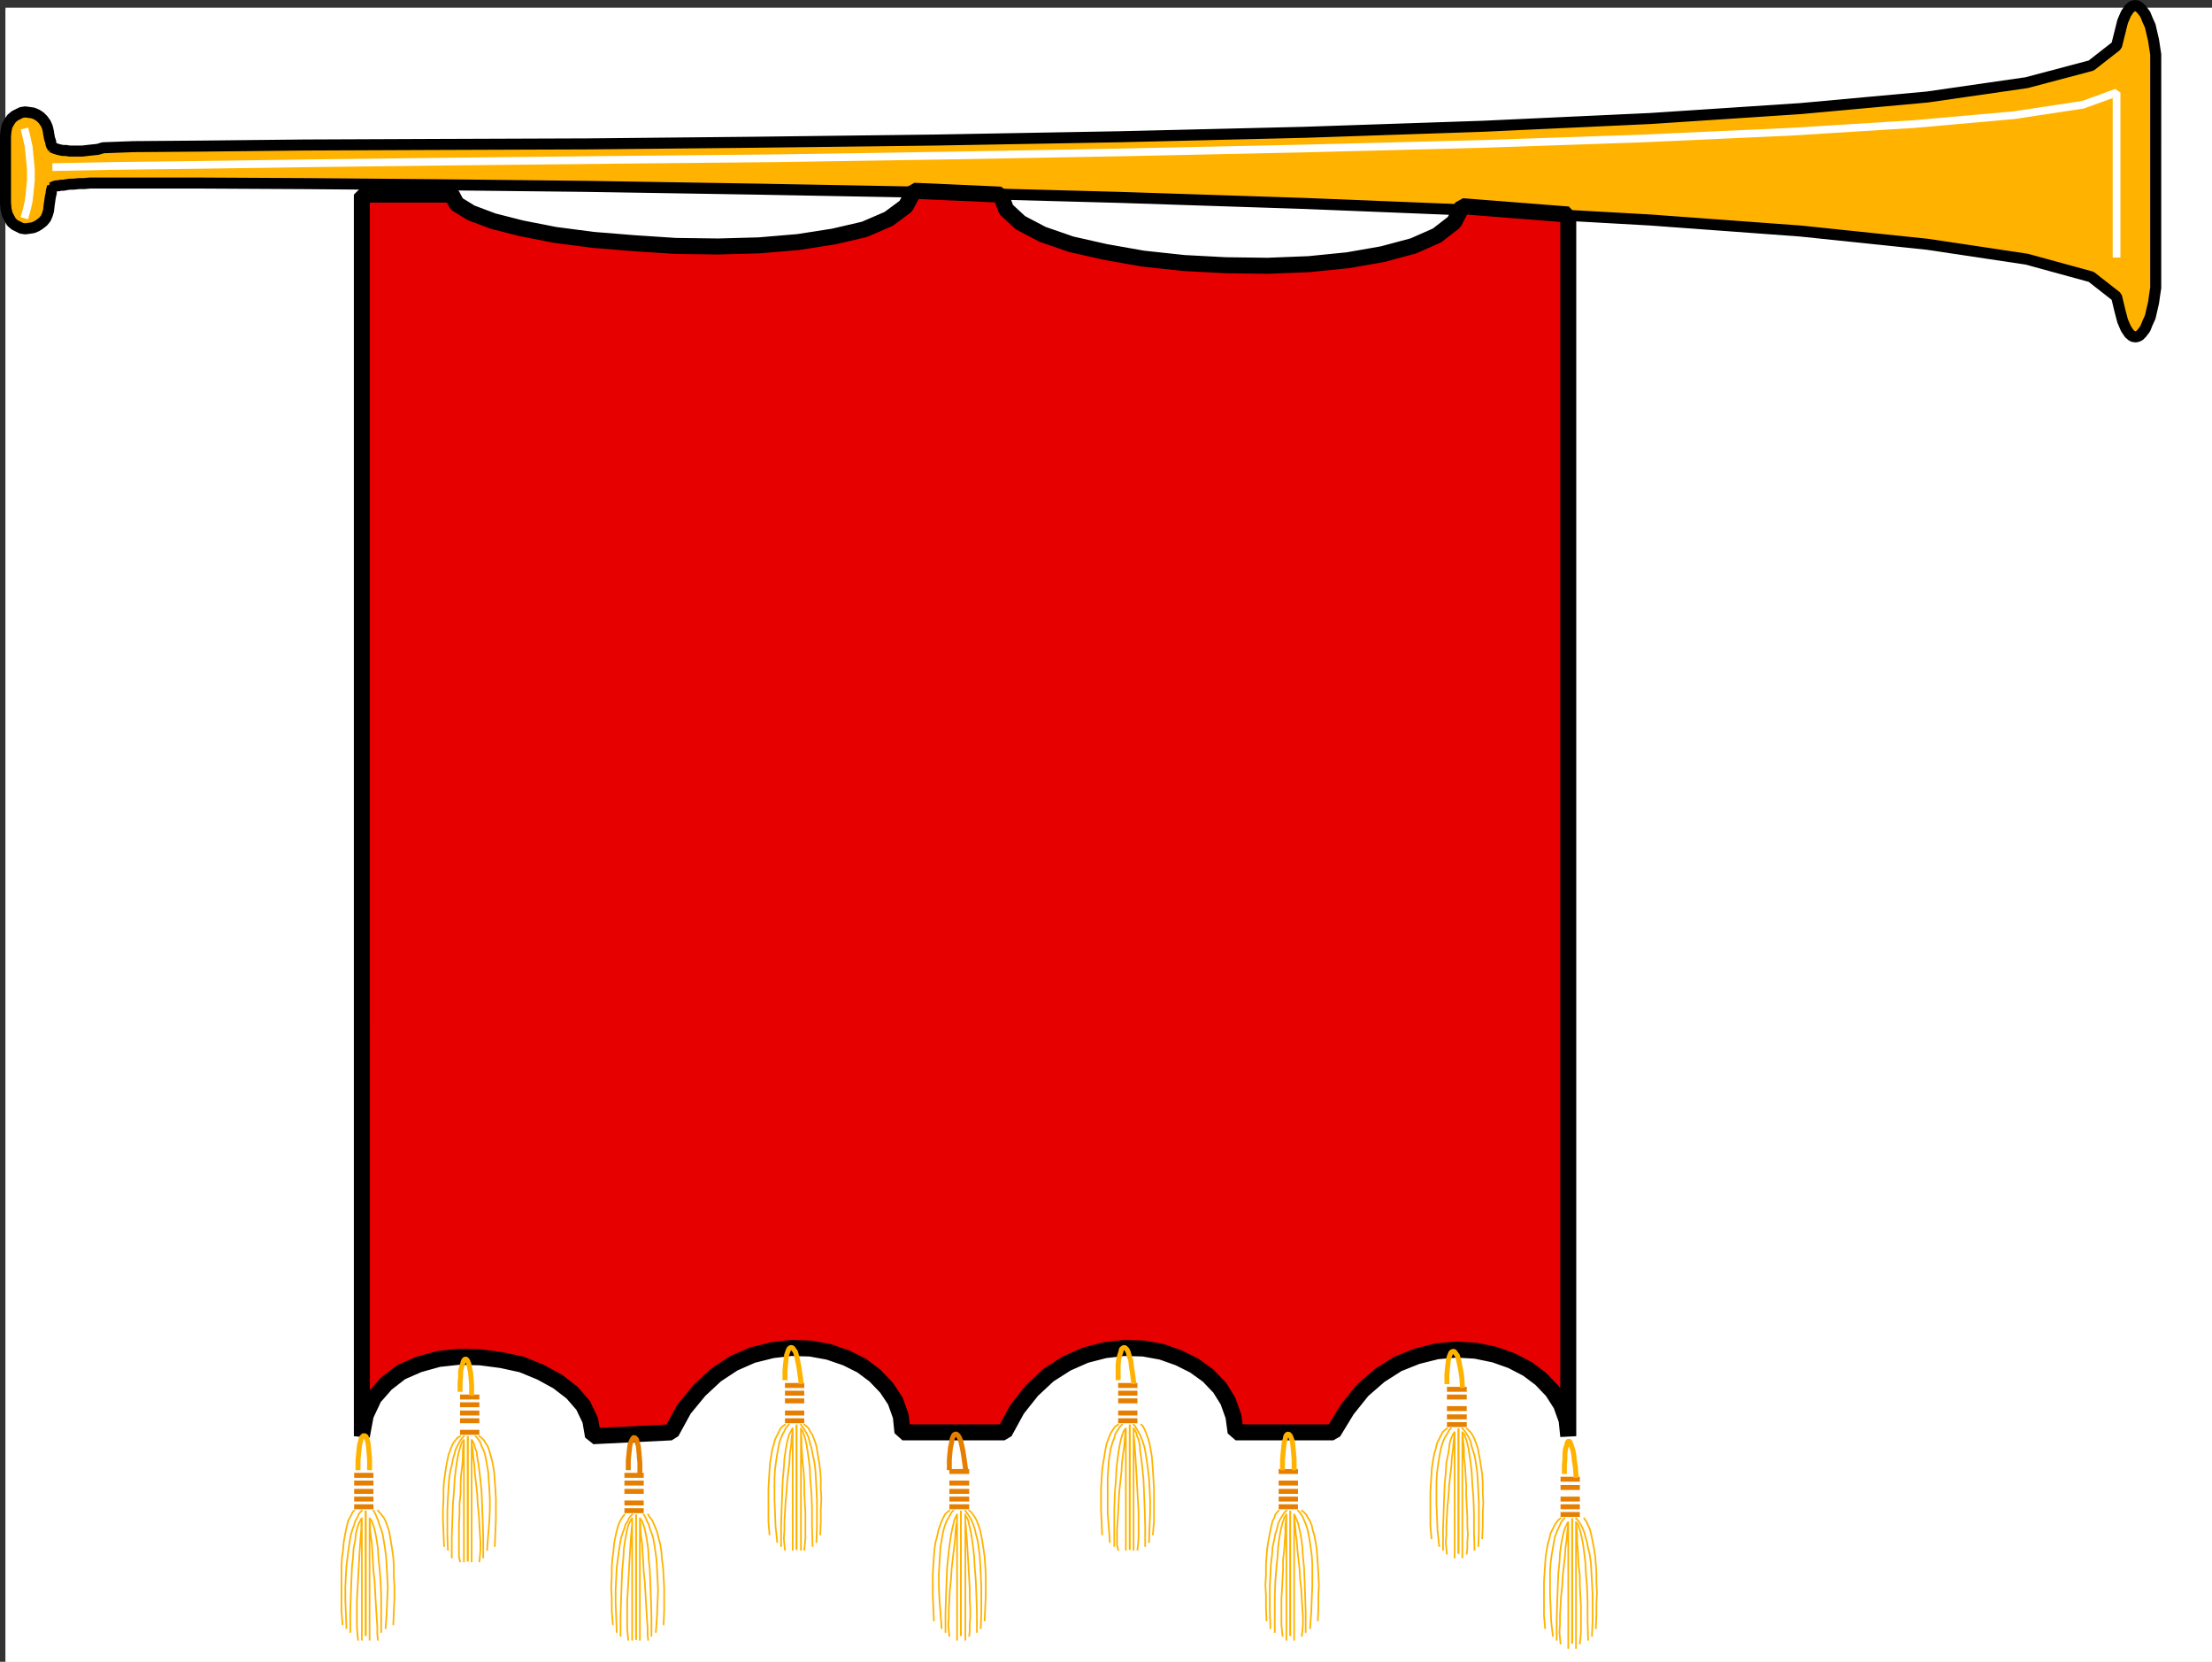 <svg xmlns="http://www.w3.org/2000/svg" width="3004.503" height="2256.686"><rect width="100%" height="100%" fill="#333333" stroke="none"/><defs><clipPath id="a"><path d="M0 0h2997v2244.137H0Zm0 0"/></clipPath></defs><path fill="#fff" d="M7.488 2256.686h2997.015V10.389H7.488Zm0 0"/><g clip-path="url(#a)" transform="translate(7.488 12.549)"><path fill="#fff" fill-rule="evenodd" stroke="#fff" stroke-linecap="square" stroke-linejoin="bevel" stroke-miterlimit="10" stroke-width=".743" d="M.742 2244.137h2995.531V-2.16H.743Zm0 0"/></g><path fill="#ffb300" fill-rule="evenodd" stroke="#ffb300" stroke-linecap="square" stroke-linejoin="bevel" stroke-miterlimit="10" stroke-width=".743" d="M2928.062 211.127V390.87l-1.484 9.739-1.489 10.515-2.265 9.738-2.23 9.735-3.755 8.21-3.008 7.509-4.5 5.984-3.71 3.75-4.5 1.488-4.497-.742-4.496-3.754-4.496-6.726-4.496-10.48-3.754-14.231-4.496-18.73-34.484-26.977-87.664-23.97-134.856-20.214-172.312-17.984-203.79-14.977-227.054-12.707-242.734-9.777-250.278-8.211-250.984-6.762-244.258-4.496-228.539-3.715-206.762-2.27-176.847-1.484-139.352-.742H122.128l-8.25.742h-6.726l-6.762.742h-5.238l-5.242.743-3.754.742h-3.754l-2.969.742h-3.012l-2.27.785h-1.484l-.742.742h-.742v.743l-.746 1.484v1.527l-.781 1.485v3.011l-.743 2.973-.742 3.75-.742 5.242-.742 5.238-.746 6.766-1.524 5.238-2.23 5.239-3.75 4.496-3.754 2.972-4.5 3.012-5.238 2.227-5.239.785-5.238.742-5.242-.742-4.496-2.27-4.496-2.226-4.496-3.754-3.012-5.242-3.008-6.02-1.488-6.726-.742-8.25v-90.633l.742-7.469 1.488-6.766 3.008-5.238 3.012-4.496 4.496-3.715 4.496-2.265 4.496-2.23 5.242-.743 10.477 1.484 5.238 2.23 4.5 3.009 3.754 3.753 3.75 5.243 2.23 5.238 1.524 6.726v2.266l.746 1.488v1.485l.742 3.754 1.484 3.754v1.484l.743 3.012.78 1.484v.742l.747.785v.743h.742l.742.742h1.485l2.27.742 2.226.742 3.012.742 3.753.746h4.497l4.496.782h17.246l6.722-.782 6.766-.746 7.469-.742 7.508-2.226 41.21-1.528 93.645-.742 139.352-1.484 176.847-.743 206.762-.746 228.539-2.265 244.258-2.973 250.984-4.496 250.278-6.02 242.734-8.21 227.055-10.52 203.789-13.45 172.312-15.757 134.856-19.473 87.664-23.226 34.484-26.938 4.496-17.988 3.754-14.973 4.496-10.48 4.496-6.766 4.496-3.715 4.496-.78 4.5 2.269 3.711 3.754 4.5 5.98 3.008 7.469 3.754 8.25 2.23 9.734 2.266 9.738 1.488 9.735 1.485 9.738zm0 0"/><path fill="none" stroke="#000" stroke-linecap="square" stroke-linejoin="bevel" stroke-miterlimit="10" stroke-width="14.975" d="M2928.062 211.127V390.87l-1.484 9.739-1.489 10.515-2.265 9.738-2.23 9.735-3.755 8.21-3.008 7.509-4.5 5.984-3.71 3.75-4.5 1.488-4.497-.742-4.496-3.754-4.496-6.726-4.496-10.48-3.754-14.231-4.496-18.73-34.484-26.977-87.664-23.97-134.856-20.214-172.312-17.984-203.79-14.977-227.054-12.707-242.734-9.777-250.278-8.211-250.984-6.762-244.258-4.496-228.539-3.715-206.762-2.27-176.847-1.484-139.352-.742H122.128l-8.25.742h-6.726l-6.762.742h-5.238l-5.242.743-3.754.742h-3.754l-2.969.742h-3.012l-2.27.785h-1.484l-.742.742h-.742v.743l-.746 1.484v1.527l-.781 1.485v3.011l-.743 2.973-.742 3.75-.742 5.242-.742 5.238-.746 6.766-1.524 5.238-2.23 5.239-3.75 4.496-3.754 2.972-4.5 3.012-5.238 2.227-5.239.785-5.238.742-5.242-.742-4.496-2.27-4.496-2.226-4.496-3.754-3.012-5.242-3.008-6.02-1.488-6.726-.742-8.25v-90.633l.742-7.469 1.488-6.766 3.008-5.238 3.012-4.496 4.496-3.715 4.496-2.265 4.496-2.23 5.242-.743 10.477 1.484 5.238 2.23 4.5 3.009 3.754 3.753 3.75 5.243 2.23 5.238 1.524 6.726v2.266l.746 1.488v1.485l.742 3.754 1.484 3.754v1.484l.743 3.012.78 1.484v.742l.747.785v.743h.742l.742.742h1.485l2.27.742 2.226.742 3.012.742 3.753.746h4.497l4.496.782h17.246l6.722-.782 6.766-.746 7.469-.742 7.508-2.226 41.21-1.528 93.645-.742 139.352-1.484 176.847-.743 206.762-.746 228.539-2.265 244.258-2.973 250.984-4.496 250.278-6.02 242.734-8.21 227.055-10.52 203.789-13.45 172.312-15.757 134.856-19.473 87.664-23.226 34.484-26.938 4.496-17.988 3.754-14.973 4.496-10.48 4.496-6.766 4.496-3.715 4.496-.78 4.5 2.269 3.711 3.754 4.5 5.98 3.008 7.469 3.754 8.25 2.23 9.734 2.266 9.738 1.488 9.735 1.485 9.738zm0 0"/><path fill="#e60000" fill-rule="evenodd" stroke="#e60000" stroke-linecap="square" stroke-linejoin="bevel" stroke-miterlimit="10" stroke-width=".743" d="m805.44 1950.334-3.753-21.738-9.735-20.215-14.976-17.203-19.473-15.016-23.226-12.707-25.492-10.48-27.723-6.02-28.465-3.715-29.207-.78-27.723 3.01-26.976 7.505-23.969 10.48-20.254 15.719-16.46 18.727-11.263 23.968-5.238 28.465V264.303h122.11l6.761 12.75 19.473 11.96 29.992 11.263 38.2 9.738 45.706 8.953 51.692 6.762 55.445 4.5 56.93 3.75 57.71.746 55.442-1.528 53.215-4.496 47.937-7.468 41.954-9.735 32.964-14.234 23.223-17.242 11.262-20.957 117.613 5.238 7.508 20.215 19.469 17.988 29.953 15.719 38.98 13.488 46.453 10.48 50.946 8.993 55.445 5.98 56.93 3.012 56.968.742 56.188-2.226 52.433-5.243 47.231-8.25 41.953-11.222 32.219-14.23 23.226-17.985 11.223-21.742 143.848 11.261v1659.051l-2.227-21.738-7.508-20.957-11.965-18.73-15.757-16.462-17.985-13.488-21.703-11.262-23.222-8.21-25.497-5.239-26.234-1.527-26.2 2.27-26.976 6.726-26.238 10.477-24.71 15.757-23.224 20.215-21 26.2-18.726 30.73h-132.629l-2.973-21.738-7.504-20.957-11.222-17.989-15.758-16.46-18.73-13.489-20.958-10.48-23.222-8.25-24.75-4.496-26.2-.743-26.234 3.012-26.238 6.723-25.453 11.222-24.75 15.758-22.485 20.957-20.214 25.453-17.243 31.477h-138.609l-2.227-21.738-7.507-20.957-11.965-17.989-15.758-16.46-17.984-13.489-20.961-10.48-24.008-8.25-24.711-4.496-26.235-.743-25.453 3.012-26.98 6.723-25.492 11.222-23.969 15.758-22.484 20.957-20.957 25.453-17.243 31.477zm0 0"/><path fill="none" stroke="#000" stroke-linecap="square" stroke-linejoin="bevel" stroke-miterlimit="10" stroke-width="21.74" d="m805.44 1950.334-3.753-21.738-9.735-20.215-14.976-17.203-19.473-15.016-23.226-12.707-25.492-10.48-27.723-6.02-28.465-3.715-29.207-.78-27.723 3.01-26.976 7.505-23.969 10.48-20.254 15.719-16.46 18.727-11.263 23.968-5.238 28.465V264.303h122.11l6.761 12.75 19.473 11.96 29.992 11.263 38.2 9.738 45.706 8.953 51.692 6.762 55.445 4.5 56.93 3.75 57.71.746 55.442-1.528 53.215-4.496 47.937-7.468 41.954-9.735 32.964-14.234 23.223-17.242 11.262-20.957 117.613 5.238 7.508 20.215 19.469 17.988 29.953 15.719 38.98 13.488 46.453 10.48 50.946 8.993 55.445 5.98 56.93 3.012 56.968.742 56.188-2.226 52.433-5.243 47.231-8.25 41.953-11.222 32.219-14.23 23.226-17.985 11.223-21.742 143.848 11.261v1659.051l-2.227-21.738-7.508-20.957-11.965-18.73-15.757-16.462-17.985-13.488-21.703-11.262-23.222-8.21-25.497-5.239-26.234-1.527-26.2 2.27-26.976 6.726-26.238 10.477-24.71 15.757-23.224 20.215-21 26.2-18.726 30.73h-132.629l-2.973-21.738-7.504-20.957-11.222-17.989-15.758-16.46-18.73-13.489-20.958-10.48-23.222-8.25-24.75-4.496-26.2-.743-26.234 3.012-26.238 6.723-25.453 11.222-24.75 15.758-22.485 20.957-20.214 25.453-17.243 31.477h-138.609l-2.227-21.738-7.507-20.957-11.965-17.989-15.758-16.46-17.984-13.489-20.961-10.48-24.008-8.25-24.711-4.496-26.235-.743-25.453 3.012-26.98 6.723-25.492 11.222-23.969 15.758-22.484 20.957-20.957 25.453-17.243 31.477zm0 0"/><path fill="none" stroke="#e67f00" stroke-linecap="square" stroke-linejoin="bevel" stroke-miterlimit="10" stroke-width="6.725" d="M507.226 2003.51h-26.2zm-26.199 10.48h26.199zm0 11.262h26.199zm0 10.477h26.199zm0 10.481h26.199zm0 0"/><path fill="none" stroke="#ffb300" stroke-linecap="square" stroke-linejoin="bevel" stroke-miterlimit="10" stroke-width="6.725" d="M486.269 1993.033v-9.738l.742-8.25.742-7.465.742-6.023 1.524-5.238.746-3.754 2.227-2.23 1.527-1.485.742.742 2.227 1.488.742 3.008 1.527 4.496.742 5.985.743 8.25.742 8.953v11.261"/><path fill="none" stroke="#ffb300" stroke-linecap="square" stroke-linejoin="bevel" stroke-miterlimit="10" stroke-width="2.229" d="m481.027 2051.447-2.266 2.23-1.488 3.755-2.266 3.754-2.23 4.496-1.485 5.98-1.523 6.766-1.488 7.469-1.485 8.992-.781 9.734-1.488 10.48-.742 12.005v60.644l1.484 17.985"/><path fill="none" stroke="#ffb300" stroke-linecap="square" stroke-linejoin="bevel" stroke-miterlimit="10" stroke-width="2.229" d="m491.507 2051.447-2.27 2.23-2.226 3.009-1.488 3.754-3.008 5.242-1.488 5.238-2.266 5.98-2.23 7.508-1.524 8.993-1.488 9.738-1.484 11.223-1.524 12.746-.742 13.488-.746 14.976v17.203l.746 17.985.742 20.215m26.234-159.528v170.008zm0 0"/><path fill="none" stroke="#ffb300" stroke-linecap="square" stroke-linejoin="bevel" stroke-miterlimit="10" stroke-width="2.229" d="M475.788 2216.217v-26.2l.743-23.226.742-19.469.746-17.988 1.484-14.973.782-11.964 2.23-10.52.742-8.21 1.524-6.767 1.488-5.238 1.484-3.754 1.485-2.226.78-2.23.747-.782.742-.742v2.265l-.742 5.243v6.722l-.746 8.992-.781 10.481-.743 11.262-.742 12.707-.742 13.488-.742 13.492-.746 13.488-.742 13.45v35.972l.742 9.735.746 7.508m5.238-164.805v164.805m21.738-175.286 2.23 2.23 3.009 3.755 2.972 3.754 2.27 4.496 2.226 5.98 2.27 6.766 1.484 7.469 1.528 8.992 1.484 9.734 1.485 10.48.746 12.005v13.488l.78 14.234v15.715l-.78 17.207-.747 17.985"/><path fill="none" stroke="#ffb300" stroke-linecap="square" stroke-linejoin="bevel" stroke-miterlimit="10" stroke-width="2.229" d="m507.226 2051.447 1.523 2.23 1.485 3.009 1.488 3.754 2.266 5.242 1.488 5.238 2.266 5.98 2.23 7.508 1.484 8.993 1.528 9.738 1.484 11.223.742 12.746.742 13.488.782 14.976-.782 17.203-.742 17.985-1.484 20.215m-26.981-159.528v170.008zm0 0"/><path fill="none" stroke="#ffb300" stroke-linecap="square" stroke-linejoin="bevel" stroke-miterlimit="10" stroke-width="2.229" d="M517.742 2216.217v-49.426l-.782-19.469-1.484-17.988-1.488-14.972-.743-11.965-1.523-10.52-1.488-8.21-1.485-6.766-1.523-5.239-1.488-3.754-.743-2.226-1.484-2.23-.781-.782-.746-.742v2.266l.746 5.242v6.722l.781 8.993 1.484 10.48.743 11.262.746 12.707.742 13.488 1.523 13.492.743 13.489.742 13.449.746 12.746.742 12.004.781 11.222v9.735l.742 7.508m-11.261-164.805v164.805"/><path fill="none" stroke="#e67f00" stroke-linecap="square" stroke-linejoin="bevel" stroke-miterlimit="10" stroke-width="6.725" d="M651.113 1897.158h-26.235zm-26.235 10.481h26.235zm0 11.222h26.235zm0 10.516h26.235zm0 15.719h26.235zm0 0"/><path fill="none" stroke="#ffb300" stroke-linecap="square" stroke-linejoin="bevel" stroke-miterlimit="10" stroke-width="6.725" d="M624.878 1886.682v-8.992l.742-8.254v-7.504l1.485-5.985 1.527-4.496.742-2.972 1.485-2.266 1.523-.742 1.488.742 1.485 2.266 1.488 3.715.781 4.496 1.485 6.765.742 7.469.742 9.734v11.262"/><path fill="none" stroke="#ffb300" stroke-linecap="square" stroke-linejoin="bevel" stroke-miterlimit="10" stroke-width="2.229" d="m624.878 1950.334-3.754 2.23-2.23 3.012-3.012 3.754-2.265 4.496-2.23 5.98-2.267 5.985-1.488 7.504-1.484 7.469-1.485 9.738-1.527 10.516-.742 11.222v12.746l-.742 14.235v14.972l.742 17.207.742 17.985"/><path fill="none" stroke="#ffb300" stroke-linecap="square" stroke-linejoin="bevel" stroke-miterlimit="10" stroke-width="2.229" d="m630.117 1950.334-2.23 2.23-2.267 3.012-2.23 3.754-2.266 4.496-2.23 4.496-1.524 5.98-2.23 7.47-1.523 8.25-2.23 8.992-1.485 10.48-.782 12.004-.742 13.488-.746 14.977v34.445l.746 20.215m26.977-154.289v170.008zm0 0"/><path fill="none" stroke="#ffb300" stroke-linecap="square" stroke-linejoin="bevel" stroke-miterlimit="10" stroke-width="2.229" d="M613.617 2115.104v-26.942l.78-23.968.743-20.997 1.488-17.945.742-15.016 1.524-12.707 1.484-11.261 1.489-8.211 1.523-6.766 1.488-5.238 1.485-4.496.742-2.227 1.527-2.27 1.485-1.484v3.008l-.743 4.496-.742 7.469v8.996l-.746 10.477-1.523 12.003-.743 12.708v13.488l-1.488 14.234v13.488l-.742 13.493v44.18l1.488 6.726m5.239-164.766v164.766m20.996-170.008 2.972 2.23 3.008 3.012 2.23 3.754 3.012 4.496 2.266 5.98 1.488 5.985 2.227 7.504 1.527 7.469 1.484 9.738.743 10.516.742 11.222.746 12.746v29.207l-.746 17.207-.742 17.985"/><path fill="none" stroke="#ffb300" stroke-linecap="square" stroke-linejoin="bevel" stroke-miterlimit="10" stroke-width="2.229" d="m645.835 1950.334 2.266 2.23 2.23 3.012 2.266 3.754 1.488 4.496 2.266 4.496 2.23 5.98 1.524 7.47 1.488 8.25 1.485 8.992.742 10.48.78 12.004.747 13.488v14.977l-.746 16.461-1.523 17.984-1.485 20.215m-26.238-154.289v170.008zm0 0"/><path fill="none" stroke="#ffb300" stroke-linecap="square" stroke-linejoin="bevel" stroke-miterlimit="10" stroke-width="2.229" d="M656.35 2115.104v-26.942l-.741-23.968-.782-20.997-.742-17.945-1.488-15.016-1.484-12.707-1.524-11.261-1.488-8.211-.742-6.766-2.266-5.238-.746-4.496-1.484-2.227-.743-2.27-.78-.742h-.747v-.742 3.008l.746 4.496.781 7.469.743 8.996 1.484 10.477.746 12.004 1.524 12.707 1.484 13.488.742 14.234 1.488 13.489.782 13.492.742 12.707.742 12.004v10.476l-.742 8.992-.742 6.727m-10.52-164.766v164.766"/><path fill="none" stroke="#e67f00" stroke-linecap="square" stroke-linejoin="bevel" stroke-miterlimit="10" stroke-width="6.725" d="M874.374 2003.51h-26.238zm-26.238 10.48h26.238zm0 11.262h26.238zm0 15.718h26.238zm0 10.477h26.238zm5.242-58.414v-9.738l.782-8.25.742-6.723.742-6.023 1.488-4.496 1.524-2.973 1.484-2.265 1.488-.743 3.008 3.008.746 3.754 1.485 4.496.78 6.727.743 8.25.746 8.992v11.223"/><path fill="none" stroke="#ffb300" stroke-linecap="square" stroke-linejoin="bevel" stroke-miterlimit="10" stroke-width="2.229" d="m848.136 2056.686-2.226 3.011-1.489 2.23-2.265 3.755-2.23 5.238-1.524 5.238-1.485 5.985-1.488 6.762-1.523 8.25-.743 9.738-1.488 10.476-.742 11.223v12.746l-.781 14.234.78 14.973v17.207l1.49 17.984"/><path fill="none" stroke="#ffb300" stroke-linecap="square" stroke-linejoin="bevel" stroke-miterlimit="10" stroke-width="2.229" d="m858.656 2056.686-2.27 2.27-2.226 2.972-1.524 3.754-2.973 4.496-1.527 5.238-2.226 5.984-2.27 6.762-1.484 8.211-1.485 9.738-1.527 11.258-1.484 11.965-.743 14.235-.746 15.757v17.203l.746 18.727.743 20.961m26.234-159.531v170.047zm0 0"/><path fill="none" stroke="#ffb300" stroke-linecap="square" stroke-linejoin="bevel" stroke-miterlimit="10" stroke-width="2.229" d="M842.898 2221.455v-26.941l.742-23.969.781-20.996.746-17.945 1.485-14.977.742-13.488 1.488-10.48 1.524-8.25 1.484-7.508 1.488-5.239 1.524-3.754 1.484-2.226.746-2.23.742-.782.782-.742v7.508l-.782 7.464-.742 8.997-.746 10.476-.742 12.004-.742 12.746-.742 13.453-.782 14.23-.742 13.49-.746 13.491v35.188l.746 8.996.742 6.762m5.278-164.805v164.805m21.699-170.047 1.527 3.011 2.227 2.23 2.27 3.755 2.226 5.238 2.27 5.238 2.226 5.985 1.488 6.762 2.266 8.25 1.488 9.738.742 10.476 1.524 11.223.742 12.746.746 14.234v32.18l-.746 17.985"/><path fill="none" stroke="#ffb300" stroke-linecap="square" stroke-linejoin="bevel" stroke-miterlimit="10" stroke-width="2.229" d="m874.374 2056.686 1.485 2.27 1.527 2.972 1.484 3.754 2.227 4.496 1.527 5.238 2.227 5.984 2.27 6.762 1.484 8.211 1.488 9.738 1.524 11.258.742 11.965.742 14.235.746 15.757-.746 17.203-.742 18.727-1.485 20.961m-26.98-159.531v170.047zm0 0"/><path fill="none" stroke="#ffb300" stroke-linecap="square" stroke-linejoin="bevel" stroke-miterlimit="10" stroke-width="2.229" d="M884.85 2221.455v-26.941l-.741-23.969-.742-20.996-.743-17.945-1.527-14.977-.742-13.488-1.485-10.48-1.484-8.25-1.527-7.508-1.485-5.239-1.488-3.754-.742-2.226-1.524-2.23-.742-.782-.742-.742v2.266l.742 5.242v7.465l.742 8.996 1.524 10.476.742 12.004.746 12.746.742 13.453 1.485 14.23.742 13.49.785 13.491.742 12.746.742 11.965.743 10.477v8.996l.742 6.762m-11.219-164.805v164.805"/><path fill="none" stroke="#e67f00" stroke-linecap="square" stroke-linejoin="bevel" stroke-miterlimit="10" stroke-width="6.725" d="M1092.394 1881.44h-26.195zm-26.195 10.48h26.195zm0 10.48h26.195zm0 16.461h26.195zm0 10.516h26.195zm0 0"/><path fill="none" stroke="#ffb300" stroke-linecap="square" stroke-linejoin="bevel" stroke-miterlimit="10" stroke-width="6.725" d="M1066.199 1870.924v-9.738l.742-8.211.742-6.762.742-5.984 1.488-4.496 1.524-3.754 1.488-1.485 1.484-.742 2.27.742 1.484 2.227 2.266 3.012 1.488 5.238 1.485 6.726 1.527 7.508 1.484 9.735 1.485 11.222"/><path fill="none" stroke="#ffb300" stroke-linecap="square" stroke-linejoin="bevel" stroke-miterlimit="10" stroke-width="2.229" d="m1066.199 1934.615-3.012 2.23-3.012 3.013-2.226 4.496-2.27 4.496-2.969 5.98-1.527 5.985-2.227 7.507-1.488 8.993-1.523 8.953-.742 10.52-.743 11.964-.746 12.746v44.926l1.489 17.242"/><path fill="none" stroke="#ffb300" stroke-linecap="square" stroke-linejoin="bevel" stroke-miterlimit="10" stroke-width="2.229" d="m1071.437 1934.615-2.266 2.23-2.23 3.013-1.524 3.714-2.23 3.754-2.266 5.239-2.23 6.02-1.485 7.468-1.527 8.25-1.484 9.738-1.485 11.219-.746 12.004v29.953l.746 17.242.743 18.73 2.226 20.958m26.238-159.532v170.008zm0 0"/><path fill="none" stroke="#ffb300" stroke-linecap="square" stroke-linejoin="bevel" stroke-miterlimit="10" stroke-width="2.229" d="M1060.921 2099.385v-26.98l.781-23.97.743-20.956.742-17.985 1.488-15.719.742-12.746 1.524-10.48 1.484-8.992 1.488-6.727 1.524-5.238 1.488-3.754 1.484-2.266.782-2.23.742-.742.746-.742v2.226l-.746 5.242-.742 6.762-.782 9.738-1.484 10.477-.746 11.965-1.484 12.746-1.524 13.492-.746 13.488-1.484 14.23-.742 13.454-.782 12.746v12.004l-.742 10.477.742 8.995.782 6.723m10.481-164.765v164.765m15.714-170.008 3.012 2.23 3.011 3.013 2.227 4.496 3.012 4.496 2.23 5.98 2.266 5.985 1.488 7.507 1.484 8.993 1.524 8.953 1.488 10.52.742 11.964v12.746l.742 13.488-.742 14.977v16.461l-.742 17.242"/><path fill="none" stroke="#ffb300" stroke-linecap="square" stroke-linejoin="bevel" stroke-miterlimit="10" stroke-width="2.229" d="m1087.898 1934.615 1.527 2.23 2.227 3.013 2.27 3.714 2.226 3.754 2.27 5.239 1.484 6.02 2.23 7.468 1.524 8.25 2.23 9.738 1.523 11.219.743 12.004.742 14.234.746 15.719v35.973l-.746 20.957m-26.977-159.532v170.008zm0 0"/><path fill="none" stroke="#ffb300" stroke-linecap="square" stroke-linejoin="bevel" stroke-miterlimit="10" stroke-width="2.229" d="m1103.656 2099.385-.743-26.98v-23.97l-.78-20.956-1.49-17.985-.741-15.719-1.485-12.746-1.527-10.48-1.484-8.992-1.485-6.727-1.527-5.238-1.484-3.754-.743-2.266-1.527-2.23-.742-.742v-.742 7.468l.742 6.762v9.738l.785 10.477.742 11.965 1.485 12.746.742 13.492v13.488l.746 14.23.781 13.454v35.227l-.781 8.995-.746 6.723m-4.496-164.765v164.765"/><path fill="none" stroke="#e67f00" stroke-linecap="square" stroke-linejoin="bevel" stroke-miterlimit="10" stroke-width="6.725" d="M1316.437 1998.272h-26.977zm-26.977 15.718h26.977zm0 11.262h26.977zm0 10.477h26.977zm0 10.481h26.977zm0-53.177v-10.48l.742-8.992.743-7.508 1.523-6.723.746-5.242 1.485-3.754 1.484-2.265 2.27-.743 1.484.743 1.527 1.523 2.227 3.754 1.488 4.457 1.524 6.766 1.484 7.468 1.488 9.735 1.524 11.261"/><path fill="none" stroke="#ffb300" stroke-linecap="square" stroke-linejoin="bevel" stroke-miterlimit="10" stroke-width="2.229" d="m1289.46 2051.447-3.011 2.23-2.973 3.009-2.266 4.5-2.23 4.496-2.266 5.98-2.23 6.766-1.524 7.469-2.23 8.25-1.484 9.734-.782 10.48-.746 11.22-.742 12.75v28.46l.742 16.504.746 17.203"/><path fill="none" stroke="#ffb300" stroke-linecap="square" stroke-linejoin="bevel" stroke-miterlimit="10" stroke-width="2.229" d="m1294.699 2051.447-2.23 2.23-1.524 3.009-2.227 3.754-2.27 3.754-2.23 5.242-2.266 6.722-1.484 6.766-1.488 8.21-1.524 9.735-.742 11.262-.746 11.965-.742 14.234v15.715l.742 17.246 1.488 18.727 1.524 20.957m26.199-159.528v170.008zm0 0"/><path fill="none" stroke="#ffb300" stroke-linecap="square" stroke-linejoin="bevel" stroke-miterlimit="10" stroke-width="2.229" d="M1284.218 2216.217v-26.2l.746-23.226.742-20.21.743-17.989 1.523-14.977 1.488-12.746 1.485-11.218 1.523-8.996 1.488-6.723 1.485-6.024.742-3.714 1.527-3.008.742-2.23 1.485-1.524v-.746 8.996l-1.484 7.508-.743 9.734-.742 10.476-1.527 11.965-1.485 12.75-1.488 13.489-.742 13.488-1.523 13.45-.743 13.491-.742 12.004v11.965l-.746 9.735.746 8.992.742 6.726m10.477-164.769v170.047m16.5-175.286 3.012 2.23 2.23 3.009 3.008 4.5 2.23 4.496 2.27 5.98 2.226 6.766 1.485 7.469 1.527 8.25 1.484 9.734 1.489 10.48.781 11.22.742 12.75v28.46l-.742 16.504-.781 17.203"/><path fill="none" stroke="#ffb300" stroke-linecap="square" stroke-linejoin="bevel" stroke-miterlimit="10" stroke-width="2.229" d="m1311.199 2051.447 1.484 2.23 2.27 3.009 2.23 3.754 2.266 3.754 2.23 5.242 2.266 6.722 1.488 6.766 2.226 8.21 1.528 9.735 1.484 11.262.742 11.965.743 14.234.742 15.715v35.973l-.742 20.957m-26.977-159.528v170.008zm0 0"/><path fill="none" stroke="#ffb300" stroke-linecap="square" stroke-linejoin="bevel" stroke-miterlimit="10" stroke-width="2.229" d="M1326.917 2216.217v-26.2l-.742-23.226-.742-20.21-1.488-17.989-.782-14.977-1.484-12.746-1.488-11.218-1.524-8.996-1.484-6.723-1.488-6.024-.742-3.714-1.524-3.008-1.488-2.23-.742-1.524v-.746 8.996l.742 7.508.742 9.734.746 10.476.742 11.965.781 12.75 1.485 26.977.746 13.45v13.491l.742 12.004v11.965l-.742 9.735v8.992l-.746 6.726m-5.238-164.769v170.047"/><path fill="none" stroke="#e67f00" stroke-linecap="square" stroke-linejoin="bevel" stroke-miterlimit="10" stroke-width="6.725" d="M1544.937 1881.44h-26.195zm-26.195 10.48h26.195zm0 10.48h26.195zm0 16.461h26.195zm0 10.516h26.195zm0 0"/><path fill="none" stroke="#ffb300" stroke-linecap="square" stroke-linejoin="bevel" stroke-miterlimit="10" stroke-width="6.725" d="M1518.742 1870.924v-17.95l.742-6.761 1.488-5.984 1.524-4.496.742-3.754 2.23-1.485 1.524-.742 1.484.742 2.23 2.227 1.524 3.012 1.488 5.238 2.227 6.726.78 7.508 1.49 9.735 1.484 11.222"/><path fill="none" stroke="#ffb300" stroke-linecap="square" stroke-linejoin="bevel" stroke-miterlimit="10" stroke-width="2.229" d="m1518.742 1934.615-3.754 2.23-2.266 3.013-2.973 4.496-2.27 4.496-2.226 5.98-2.27 5.985-1.484 7.507-1.488 8.993-1.523 8.953-1.485 10.52-.742 11.964-.746 12.746v28.465l.746 16.461.742 17.242"/><path fill="none" stroke="#ffb300" stroke-linecap="square" stroke-linejoin="bevel" stroke-miterlimit="10" stroke-width="2.229" d="m1523.98 1934.615-2.266 2.23-2.23 3.013-2.266 3.714-2.23 3.754-1.485 5.239-2.27 6.02-2.226 7.468-1.527 8.25-1.484 9.738-.743 11.219-.742 12.004v47.195l1.485 18.73 1.484 20.958m26.98-159.532v170.008zm0 0"/><path fill="none" stroke="#ffb300" stroke-linecap="square" stroke-linejoin="bevel" stroke-miterlimit="10" stroke-width="2.229" d="M1513.503 2099.385v-50.95l.742-20.956 1.485-17.985.742-15.719 1.527-12.746 1.485-10.48 1.488-8.992 1.524-6.727 1.484-5.238 1.488-3.754.742-2.266 1.524-2.23.742-.742v-.742h.746l-.746 2.226v5.242l-.742 6.762-.742 9.738-1.524 10.477-1.488 11.965-.742 12.746-1.524 13.492-1.488 13.488-.742 14.23-.742 13.454-.743 12.746-.78 12.004v19.473l1.523 6.722m10.48-164.765v164.765m20.996-170.008 2.227 2.23 1.488 3.013 2.266 4.496 1.488 4.496 2.266 5.98 1.488 5.985 1.484 7.507 1.524 8.993.742 8.953.746 10.52.742 11.964.742 12.746v44.926l-1.484 17.242"/><path fill="none" stroke="#ffb300" stroke-linecap="square" stroke-linejoin="bevel" stroke-miterlimit="10" stroke-width="2.229" d="m1539.699 1934.615 2.27 2.23 1.483 3.013 2.27 3.714 2.227 3.754 2.27 5.239 2.226 6.02 2.27 7.468 1.484 8.25 1.488 9.738 1.523 11.219 1.485 12.004.746 14.234.742 15.719v17.242l-.742 18.73-.746 20.958m-26.235-159.532v170.008zm0 0"/><path fill="none" stroke="#ffb300" stroke-linecap="square" stroke-linejoin="bevel" stroke-miterlimit="10" stroke-width="2.229" d="M1555.456 2099.385v-26.98l-.742-23.97-.781-20.956-.742-17.985-1.488-15.719-1.485-12.746-1.527-10.48-.742-8.992-1.485-6.727-2.27-5.238-.741-3.754-1.485-2.266-.742-2.23-.785-.742-.742-.742v7.468l.742 6.762.785 9.738.742 10.477.742 11.965.743 12.746.742 13.492.742 13.488.785 14.23.742 13.454v35.227l-.742 8.995-.785 6.723m-5.238-164.765v164.765"/><path fill="none" stroke="#e67f00" stroke-linecap="square" stroke-linejoin="bevel" stroke-miterlimit="10" stroke-width="6.725" d="M1763 1998.272h-26.235zm-26.235 15.718h26.234zm0 11.262h26.234zm0 10.477h26.234zm0 10.481h26.234zm0 0"/><path fill="none" stroke="#ffb300" stroke-linecap="square" stroke-linejoin="bevel" stroke-miterlimit="10" stroke-width="6.725" d="M1742.003 1993.033v-10.48l.743-8.992.78-7.508.743-6.723 1.488-5.242.742-3.754 1.485-2.265 2.27-.743.741.743 1.485 1.523 1.527 3.754 1.484 4.457.743 6.766.746 7.468.781 9.735v11.261"/><path fill="none" stroke="#ffb300" stroke-linecap="square" stroke-linejoin="bevel" stroke-miterlimit="10" stroke-width="2.229" d="m1736.765 2051.447-2.23 2.23-2.27 3.009-1.484 4.5-2.266 4.496-1.488 5.98-1.485 6.766-1.527 7.469-1.484 8.25-1.485 9.734-.781 10.48-.746 11.22v12.75l-.742 14.23.742 14.23v16.504l.746 17.203"/><path fill="none" stroke="#ffb300" stroke-linecap="square" stroke-linejoin="bevel" stroke-miterlimit="10" stroke-width="2.229" d="m1747.242 2051.447-2.227 2.23-2.27 3.009-2.226 3.754-2.27 3.754-2.23 5.242-1.484 6.722-2.27 6.766-1.484 8.21-2.266 9.735-.746 11.262-1.485 11.965-.742 14.234-.78 15.715v35.973l.78 20.957m26.938-159.528v170.008zm0 0"/><path fill="none" stroke="#ffb300" stroke-linecap="square" stroke-linejoin="bevel" stroke-miterlimit="10" stroke-width="2.229" d="M1731.523 2216.217v-49.426l.742-20.21 1.488-17.989 1.524-14.977.742-12.746 1.488-11.218 1.524-8.996 1.488-6.723 1.484-6.024 1.524-3.714.742-3.008 1.488-2.23.742-1.524.743-.746v3.754l-.743 5.242-.742 7.508v9.734l-.742 10.477-.746 11.964-1.524 12.75v13.489l-.742 13.488-.742 13.45-.742 13.491v33.704l.742 8.992.742 6.726m5.239-164.769v170.047m20.996-175.286 3.011 2.23 2.973 3.009 2.266 4.5 2.972 4.496 2.27 5.98 1.484 6.766 2.27 7.469 1.484 8.25 1.485 9.734.742 10.48.785 11.22.742 12.75.742 14.23-.742 14.23v16.504l-.742 17.203"/><path fill="none" stroke="#ffb300" stroke-linecap="square" stroke-linejoin="bevel" stroke-miterlimit="10" stroke-width="2.229" d="m1763 2051.447 2.23 2.23 2.265 3.009 2.23 3.754 1.524 3.754 2.23 5.242 2.227 6.722 1.528 6.766 1.484 8.21 1.484 9.735 1.528 11.262.742 11.965v29.95l-.742 17.245-.746 18.727-1.524 20.957m-26.98-159.528v170.008zm0 0"/><path fill="none" stroke="#ffb300" stroke-linecap="square" stroke-linejoin="bevel" stroke-miterlimit="10" stroke-width="2.229" d="M1773.48 2216.217v-26.2l-.746-23.226-.742-20.21-.743-17.989-1.523-14.977-.746-12.746-1.484-11.218-1.524-8.996-1.488-6.723-1.485-6.024-1.523-3.714-1.488-3.008-.743-2.23-.742-1.524h-.742v-.746 3.754l.742 5.242.743 7.508.742 9.734 1.488 10.477.781 11.964 1.485 12.75 1.488 13.489.742 13.488 1.524 13.45.742 13.491.742 12.004.746 11.965v9.735l-.746 8.992-.742 6.726m-10.477-164.769v170.047"/><path fill="none" stroke="#e67f00" stroke-linecap="square" stroke-linejoin="bevel" stroke-miterlimit="10" stroke-width="6.725" d="M1992.242 1886.682h-26.938zm-26.938 10.476h26.937zm0 15.719h26.937zm0 11.223h26.937zm0 10.515h26.937zm0 0"/><path fill="none" stroke="#ffb300" stroke-linecap="square" stroke-linejoin="bevel" stroke-miterlimit="10" stroke-width="6.725" d="M1965.304 1876.162v-9.734l.742-8.211.742-6.766.743-5.98 1.488-4.5 1.523-3.75 1.485-1.488 2.27-.743 1.484.743 1.488 2.23 2.266 3.008 1.488 5.242 1.484 6.762 1.524 7.469 1.488 9.738.742 11.258"/><path fill="none" stroke="#ffb300" stroke-linecap="square" stroke-linejoin="bevel" stroke-miterlimit="10" stroke-width="2.229" d="m1965.304 1939.858-3.012 2.226-3.011 3.012-2.227 4.496-2.27 4.496-2.972 5.984-1.524 6.723-2.23 7.508-1.484 8.25-1.524 9.738-.742 9.735-.746 11.964-.742 12.747v44.925l1.488 17.243"/><path fill="none" stroke="#ffb300" stroke-linecap="square" stroke-linejoin="bevel" stroke-miterlimit="10" stroke-width="2.229" d="m1970.542 1939.858-2.27 2.226-1.484 3.012-2.27 3.754-2.226 3.715-2.27 5.238-2.226 6.765-1.488 6.723-1.524 8.254-1.484 9.734-1.488 11.223-.742 12.004v29.95l.742 17.241.746 18.73 2.226 20.958m26.239-159.527v170.007zm0 0"/><path fill="none" stroke="#ffb300" stroke-linecap="square" stroke-linejoin="bevel" stroke-miterlimit="10" stroke-width="2.229" d="M1960.023 2104.623v-26.976l.785-23.97.742-20.956.742-17.988 1.485-14.977.742-13.488 2.27-10.477 1.484-8.996.746-6.723 1.523-5.242 1.485-3.75 1.488-3.011.781-1.489 1.485-1.484v2.23l-.743 5.239-.742 6.765-.781 8.992-1.488 11.223-.742 12-1.485 12.711-1.527 13.488-.742 13.489-1.485 14.234-.742 13.488-.785 12.707v12.004l-.742 10.48.742 8.993.785 6.726m10.476-164.769v170.008m16.462-175.246 2.27 2.226 3.01 3.012 2.97 4.496 2.27 4.496 2.226 5.984 2.27 6.723 1.484 7.508 1.488 8.25 1.523 9.738 1.485 9.735.746 11.964v12.747l.742 13.488-.742 14.976v16.461l-.746 17.243"/><path fill="none" stroke="#ffb300" stroke-linecap="square" stroke-linejoin="bevel" stroke-miterlimit="10" stroke-width="2.229" d="m1986.261 1939.858 2.266 2.226 2.23 3.012 2.266 3.754 2.23 3.715 2.27 5.238 1.484 6.765 2.23 6.723 2.266 8.254 1.485 9.734 1.527 11.223.742 12.004.742 14.23.742 15.72v35.972l-.742 20.957m-26.976-159.527v170.007zm0 0"/><path fill="none" stroke="#ffb300" stroke-linecap="square" stroke-linejoin="bevel" stroke-miterlimit="10" stroke-width="2.229" d="m2002.761 2104.623-.742-26.976v-23.97l-.781-20.956-1.489-17.988-.742-14.977-1.484-13.488-1.527-10.477-1.485-8.996-1.488-6.723-1.524-5.242-1.484-3.75-.742-3.011-1.527-1.489-.743-.742v-.742h-.742v2.23l.742 5.239.743 6.765.78 8.992v11.223l1.489 12 .742 12.711.742 13.488v13.489l.742 14.234.782 13.488v12.707l.746 12.004-.746 10.48v8.993l-.781 6.726m-5.981-164.769v170.008"/><path fill="none" stroke="#e67f00" stroke-linecap="square" stroke-linejoin="bevel" stroke-miterlimit="10" stroke-width="6.725" d="M2145.867 2008.752h-26.235zm-26.235 11.218h26.235zm0 15.759h26.235zm0 10.481h26.235zm0 10.476h26.235zm0 0"/><path fill="none" stroke="#ffb300" stroke-linecap="square" stroke-linejoin="bevel" stroke-miterlimit="10" stroke-width="6.725" d="M2124.87 1998.272v-8.992l.743-8.25v-7.47l.78-5.98 1.49-4.5.741-3.008.743-2.27 1.523-.741 1.488.742.742 2.27 1.485 3.753 1.527 4.496 1.484 6.723.743 8.25 1.488 8.996.781 11.219"/><path fill="none" stroke="#ffb300" stroke-linecap="square" stroke-linejoin="bevel" stroke-miterlimit="10" stroke-width="2.229" d="m2119.632 2061.928-3.012 2.266-2.972 3.714-2.266 3.754-2.23 4.496-3.012 5.985-1.484 6.762-2.27 7.468-1.484 8.25-1.485 9.739-.746 10.476-.781 11.262-.742 12.707v44.965l1.523 17.203"/><path fill="none" stroke="#ffb300" stroke-linecap="square" stroke-linejoin="bevel" stroke-miterlimit="10" stroke-width="2.229" d="m2124.87 2061.928-2.23 2.266-2.266 2.972-1.488 3.754-2.265 4.496-2.231 5.238-2.266 5.985-1.488 7.508-1.484 8.25-1.524 8.992-1.488 11.223-.742 12.746v29.207l.742 17.203.742 19.472 2.27 20.215m26.195-159.527v170.043zm0 0"/><path fill="none" stroke="#ffb300" stroke-linecap="square" stroke-linejoin="bevel" stroke-miterlimit="10" stroke-width="2.229" d="M2114.39 2226.733v-26.977l.742-23.969.746-20.957.742-17.988 1.524-14.977.742-12.746 1.488-11.218 1.524-8.25 1.488-6.727 1.484-5.277 1.524-4.457 1.488-2.27.742-2.23.743-.782h.742v-.742 3.012l-.742 4.496-.743 7.469-.742 8.992-1.488 10.476-.781 12.004-1.485 12.75-1.488 13.45-.742 14.23-1.524 13.492-.742 13.489-.746 12.746v11.965l-.742 10.48.742 8.992.746 6.762m10.477-164.805v170.79m21.738-176.028 1.488 2.266 2.266 3.714 1.488 3.754 2.266 4.496 1.488 5.985 1.485 6.762 1.523 7.468 1.488 8.25 1.485 9.739.742 10.476.785 11.262v12.707l.742 14.234-.742 14.973v15.758l-.785 17.203"/><path fill="none" stroke="#ffb300" stroke-linecap="square" stroke-linejoin="bevel" stroke-miterlimit="10" stroke-width="2.229" d="m2140.628 2061.928 2.227 2.266 2.27 2.972 2.226 3.754 2.27 4.496 2.226 5.238 1.488 5.985 2.266 7.508 1.488 8.25 2.266 8.992 1.488 11.223.742 12.746.743 13.449.78 15.758v36.675l-.78 20.215m-26.981-159.527v170.043zm0 0"/><path fill="none" stroke="#ffb300" stroke-linecap="square" stroke-linejoin="bevel" stroke-miterlimit="10" stroke-width="2.229" d="m2157.09 2226.733-.743-26.977v-23.969l-.746-20.957-1.484-17.988-.782-14.977-1.488-12.746-1.484-11.218-1.524-8.25-1.488-6.727-1.484-5.277-1.524-4.457-.746-2.27-1.484-2.23-.742-.782-.743-.742v3.012l.742 4.496.743 7.469v8.992l.742 10.476.742 12.004.746 12.75 1.524 13.45v14.23l.742 13.492.742 13.489v35.191l-.742 8.992-.742 6.762m-5.239-164.805v170.79"/><path fill="none" stroke="#fff" stroke-linecap="square" stroke-linejoin="bevel" stroke-miterlimit="10" stroke-width="10.479" d="M2874.886 344.46V125.732l-45.707 16.5-93.644 14.195-134.895 12.004-168.562 10.476-197.805 8.996-218.805 7.504-233.738 5.985-242.031 5.238-244.258 4.496-239.762 3.754-229.242 2.23-210.555 2.266-187.328 2.23-156.594 2.266-119.879 1.488-75.66 1.485m-41.953-47.191 1.484 6.02 1.485 6.727 1.527 6.722 1.485 15.016.742 7.469.742 8.25v14.976l-.742 7.465-.742 7.508-.743 6.726-.742 6.766-1.527 6.723-1.485 6.023-1.484 5.238"/></svg>
